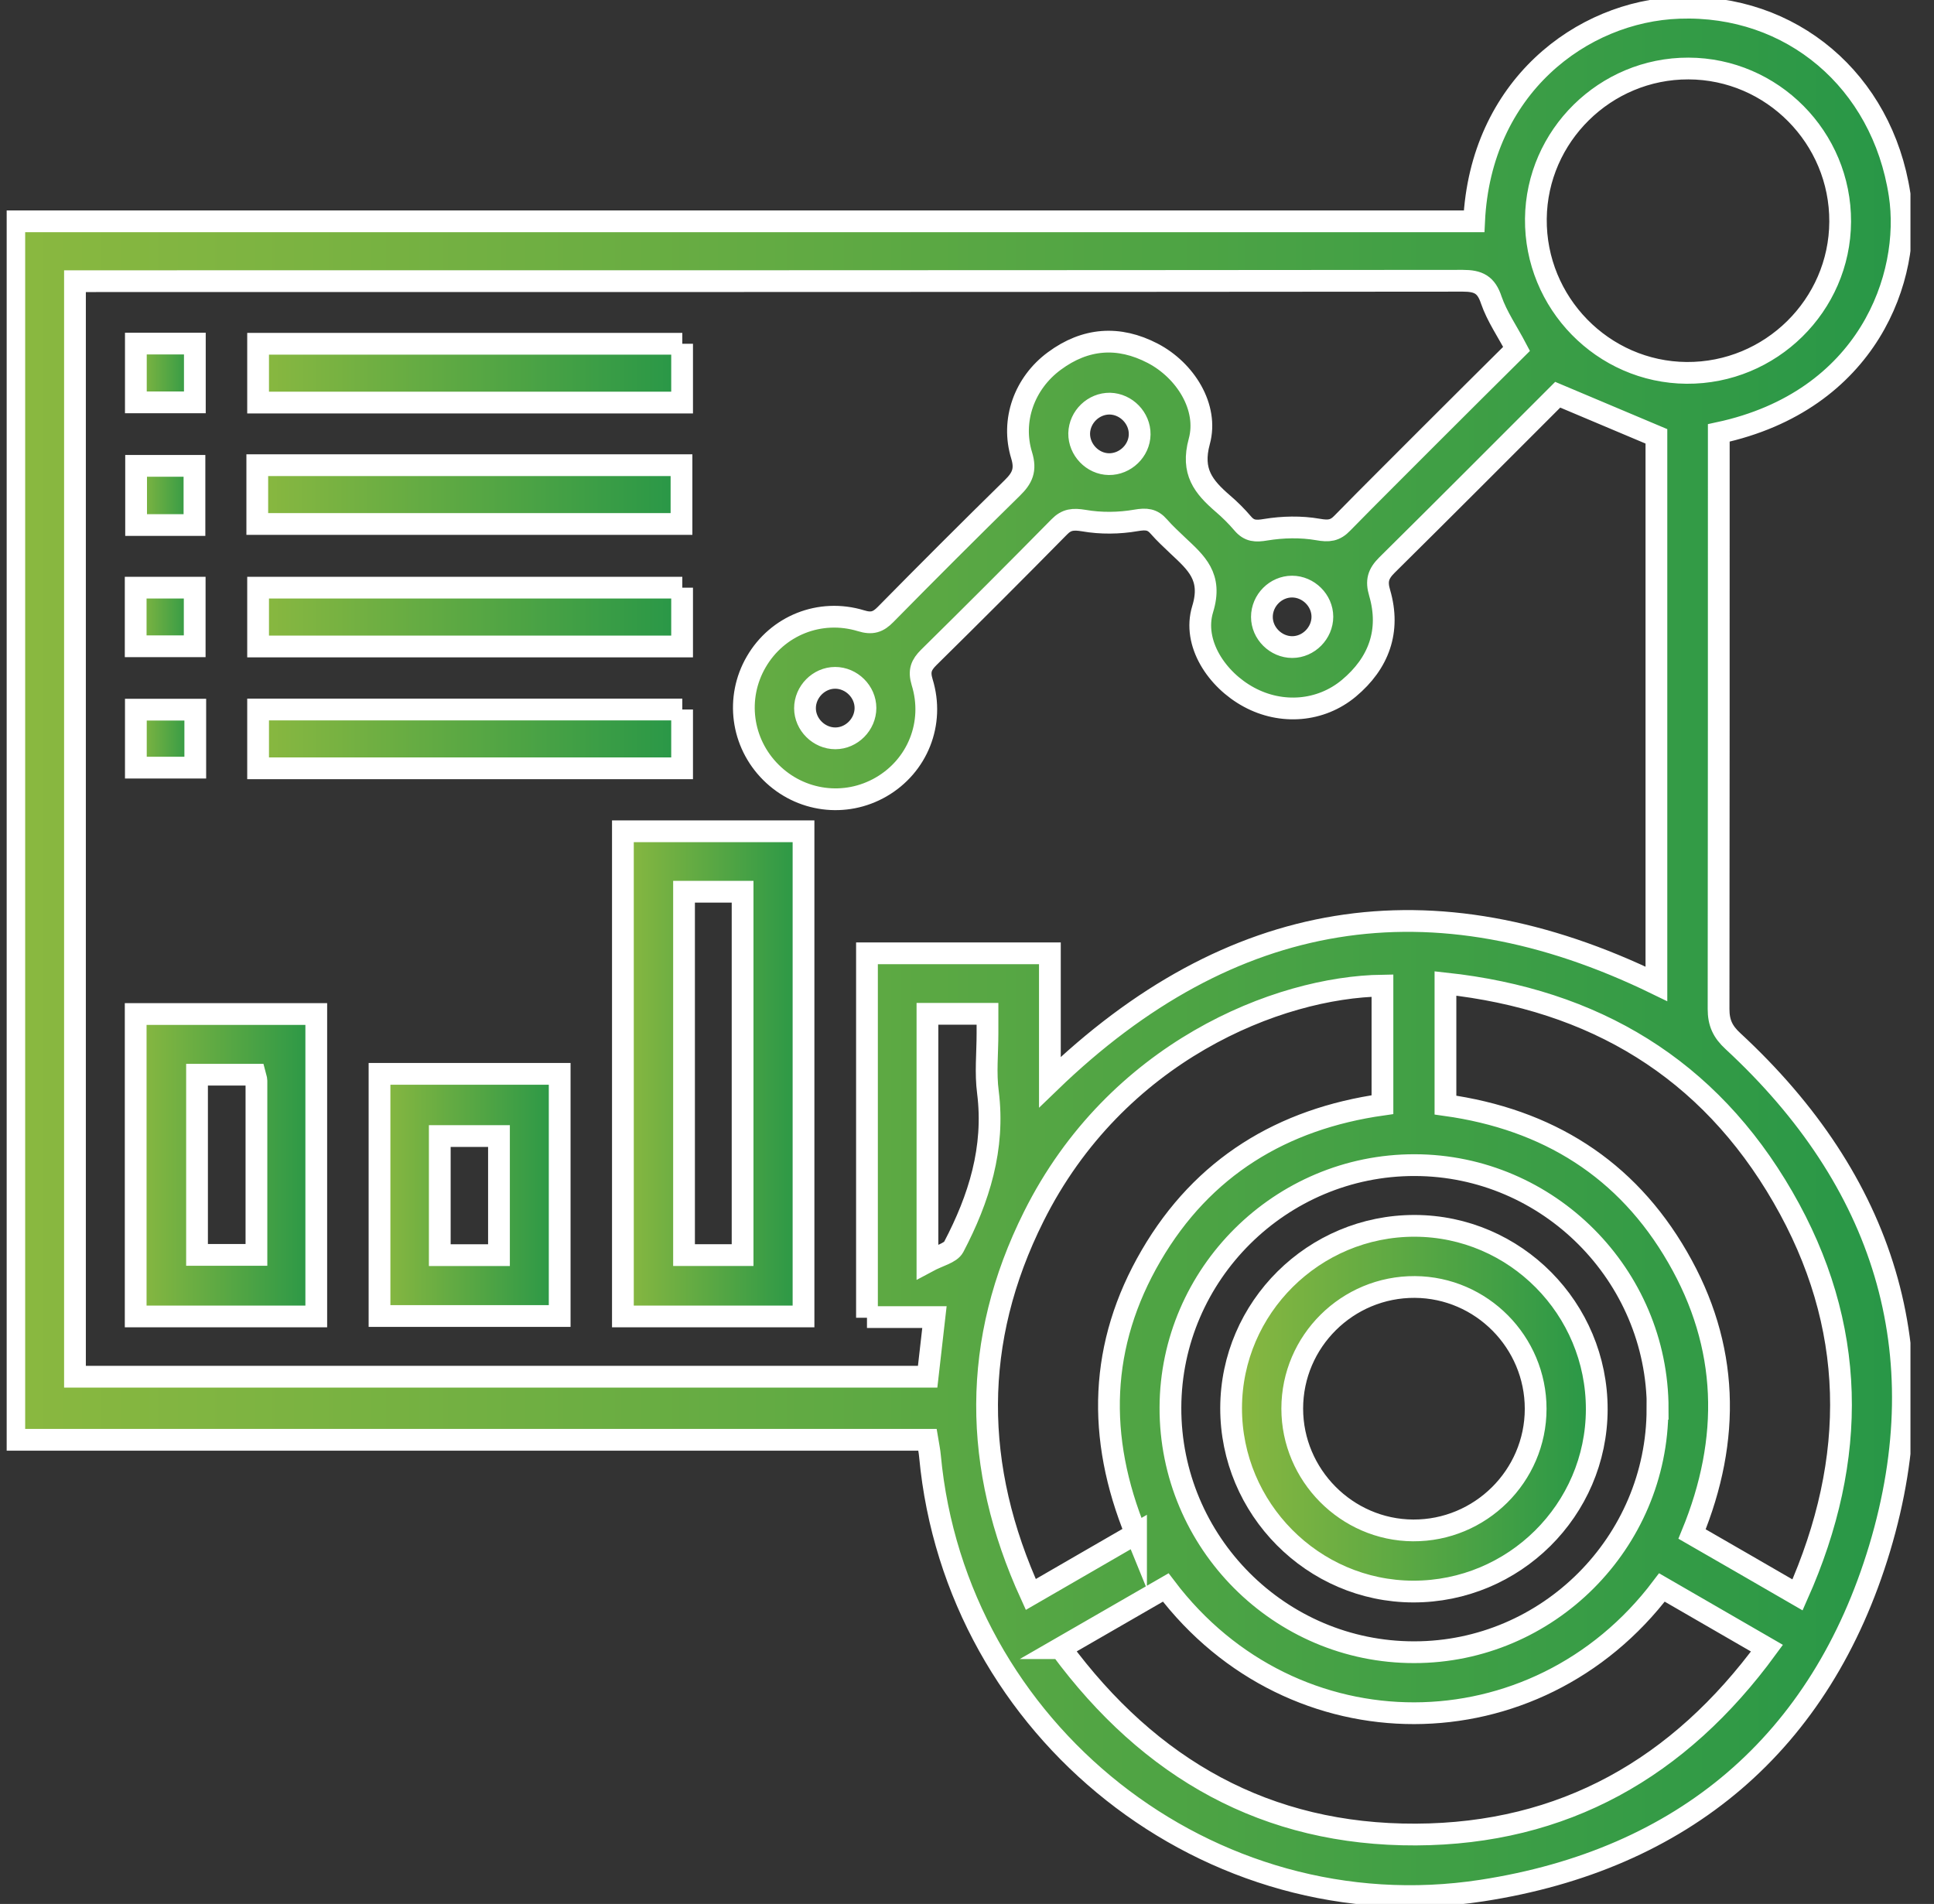 <svg width="64" height="63" viewBox="0 0 64 63" fill="none" xmlns="http://www.w3.org/2000/svg">
<rect x="0" y="0" width="64" height="63" fill="#333333" stroke="none"/>
<g clip-path="url(#clip0_78_36132)">
<path d="M48.781 7.324C48.992 2.885 52.342 0.371 55.565 0.259C59.273 0.125 62.286 2.668 62.862 6.439C63.276 9.15 61.822 13.265 56.878 14.325V14.992C56.878 21.123 56.878 27.254 56.871 33.385C56.871 33.841 57.005 34.136 57.349 34.452C62.335 39.066 64.154 44.726 62.202 51.229C60.263 57.676 55.699 61.531 49.041 62.557C40.003 63.947 31.618 57.255 30.775 48.181C30.761 48.02 30.726 47.851 30.691 47.641H0.473V7.324H48.781ZM28.69 43.603V31.545H34.743V35.807C40.712 30.042 47.384 28.939 54.814 32.556V14.438C53.683 13.96 52.637 13.518 51.548 13.061C49.701 14.908 47.805 16.811 45.895 18.7C45.607 18.988 45.537 19.22 45.656 19.62C46.021 20.877 45.628 21.945 44.638 22.773C43.704 23.553 42.405 23.651 41.33 23.068C40.263 22.493 39.455 21.278 39.799 20.154C40.129 19.08 39.582 18.623 38.978 18.054C38.767 17.851 38.549 17.654 38.353 17.429C38.135 17.176 37.931 17.162 37.594 17.219C37.032 17.317 36.428 17.324 35.867 17.226C35.516 17.169 35.298 17.183 35.052 17.436C33.62 18.89 32.18 20.33 30.733 21.755C30.487 22.001 30.403 22.198 30.515 22.57C30.937 23.932 30.361 25.344 29.16 26.039C27.973 26.727 26.485 26.531 25.508 25.554C24.532 24.578 24.335 23.09 25.024 21.903C25.719 20.702 27.131 20.126 28.493 20.54C28.858 20.653 29.062 20.582 29.308 20.33C30.691 18.925 32.089 17.528 33.5 16.144C33.83 15.821 33.956 15.554 33.809 15.07C33.451 13.911 33.9 12.675 34.891 11.945C35.916 11.186 37.018 11.102 38.149 11.692C39.224 12.254 39.996 13.476 39.687 14.606C39.413 15.61 39.828 16.109 40.459 16.657C40.698 16.86 40.923 17.085 41.127 17.324C41.344 17.577 41.555 17.584 41.885 17.528C42.447 17.436 43.051 17.422 43.613 17.52C43.971 17.584 44.181 17.563 44.427 17.303C45.368 16.341 46.323 15.4 47.272 14.445C48.248 13.469 49.231 12.492 50.186 11.544C49.884 10.968 49.54 10.477 49.35 9.929C49.182 9.416 48.922 9.29 48.409 9.29C33.331 9.304 18.254 9.304 3.176 9.304C2.952 9.304 2.727 9.304 2.481 9.304V45.555H30.698C30.775 44.895 30.846 44.263 30.923 43.581H28.69V43.603ZM35.101 54.537C38.058 58.547 41.92 60.724 46.857 60.703C51.738 60.682 55.565 58.512 58.472 54.537C57.258 53.835 56.127 53.181 54.996 52.528C50.825 58.055 42.791 58.097 38.577 52.528C37.447 53.181 36.316 53.835 35.094 54.537H35.101ZM37.594 50.752C36.281 47.549 36.379 44.48 38.093 41.545C39.799 38.617 42.433 37.022 45.748 36.552V32.612C42.278 32.661 36.927 34.81 34.209 40.253C32.152 44.368 32.18 48.532 34.111 52.76C35.319 52.065 36.435 51.412 37.594 50.745V50.752ZM47.833 36.566C51.211 37.036 53.824 38.666 55.516 41.601C57.215 44.537 57.286 47.612 55.994 50.759C57.159 51.426 58.29 52.086 59.484 52.774C61.499 48.245 61.45 43.848 58.999 39.607C56.541 35.351 52.756 33.076 47.833 32.542V36.566ZM54.856 46.615C54.856 42.191 51.239 38.56 46.815 38.553C42.384 38.546 38.746 42.156 38.732 46.573C38.718 51.032 42.349 54.677 46.801 54.67C51.225 54.67 54.849 51.039 54.849 46.615H54.856ZM60.895 7.338C60.909 4.557 58.648 2.274 55.874 2.267C53.121 2.26 50.853 4.494 50.825 7.239C50.797 10.02 53.044 12.317 55.811 12.338C58.592 12.359 60.881 10.105 60.895 7.338ZM30.691 41.749C31.07 41.545 31.45 41.468 31.562 41.257C32.398 39.663 32.924 37.992 32.693 36.145C32.608 35.505 32.678 34.845 32.678 34.192C32.678 33.975 32.678 33.75 32.678 33.546H30.691V41.742V41.749ZM37.714 14.374C37.721 13.834 37.271 13.37 36.73 13.356C36.19 13.349 35.726 13.791 35.712 14.339C35.705 14.88 36.155 15.351 36.695 15.358C37.236 15.365 37.707 14.915 37.714 14.374ZM42.756 19.41C42.215 19.41 41.759 19.866 41.759 20.414C41.759 20.955 42.222 21.411 42.763 21.411C43.304 21.411 43.76 20.948 43.76 20.407C43.76 19.866 43.297 19.41 42.756 19.41ZM28.64 23.427C28.64 22.886 28.177 22.429 27.636 22.429C27.095 22.429 26.639 22.893 26.639 23.434C26.639 23.974 27.102 24.431 27.643 24.431C28.184 24.431 28.64 23.967 28.64 23.427Z" fill="url(#paint0_linear_78_36132)" stroke="white" stroke-width="0.72" stroke-miterlimit="10" stroke-linecap="round"/>
<path d="M26.59 43.56H20.613V27.506H26.59V43.56ZM22.636 29.507V41.53H24.574V29.507H22.636Z" fill="url(#paint1_linear_78_36132)" stroke="white" stroke-width="0.72" stroke-miterlimit="10" stroke-linecap="round"/>
<path d="M10.466 43.56H4.49V33.553H10.466V43.56ZM6.52 35.561V41.523H8.486C8.486 39.571 8.486 37.668 8.486 35.758C8.486 35.702 8.458 35.645 8.437 35.561H6.52Z" fill="url(#paint2_linear_78_36132)" stroke="white" stroke-width="0.72" stroke-miterlimit="10" stroke-linecap="round"/>
<path d="M12.559 35.533H18.521V43.546H12.559V35.533ZM14.553 41.531H16.512V37.591H14.553V41.531Z" fill="url(#paint3_linear_78_36132)" stroke="white" stroke-width="0.72" stroke-miterlimit="10" stroke-linecap="round"/>
<path d="M22.572 11.375V13.32H8.541V11.375H22.579H22.572Z" fill="url(#paint4_linear_78_36132)" stroke="white" stroke-width="0.72" stroke-miterlimit="10" stroke-linecap="round"/>
<path d="M8.514 17.338V15.393H22.552V17.338H8.514Z" fill="url(#paint5_linear_78_36132)" stroke="white" stroke-width="0.72" stroke-miterlimit="10" stroke-linecap="round"/>
<path d="M22.572 19.445V21.391H8.541V19.445H22.579H22.572Z" fill="url(#paint6_linear_78_36132)" stroke="white" stroke-width="0.72" stroke-miterlimit="10" stroke-linecap="round"/>
<path d="M22.572 23.477V25.422H8.541V23.477H22.579H22.572Z" fill="url(#paint7_linear_78_36132)" stroke="white" stroke-width="0.72" stroke-miterlimit="10" stroke-linecap="round"/>
<path d="M6.448 11.369V13.314H4.496V11.369H6.448Z" fill="url(#paint8_linear_78_36132)" stroke="white" stroke-width="0.72" stroke-miterlimit="10" stroke-linecap="round"/>
<path d="M6.435 17.373H4.504V15.414H6.435V17.373Z" fill="url(#paint9_linear_78_36132)" stroke="white" stroke-width="0.72" stroke-miterlimit="10" stroke-linecap="round"/>
<path d="M4.49 21.384V19.445H6.443V21.384H4.49Z" fill="url(#paint10_linear_78_36132)" stroke="white" stroke-width="0.72" stroke-miterlimit="10" stroke-linecap="round"/>
<path d="M6.462 23.482V25.4H4.496V23.482H6.462Z" fill="url(#paint11_linear_78_36132)" stroke="white" stroke-width="0.72" stroke-miterlimit="10" stroke-linecap="round"/>
<path d="M46.815 40.562C50.144 40.569 52.847 43.301 52.84 46.637C52.833 49.966 50.101 52.669 46.766 52.663C43.444 52.656 40.733 49.917 40.74 46.588C40.747 43.266 43.479 40.556 46.815 40.562ZM50.818 46.616C50.818 44.411 49.027 42.599 46.822 42.585C44.589 42.571 42.763 44.383 42.763 46.609C42.763 48.807 44.561 50.626 46.759 50.64C48.985 50.654 50.818 48.842 50.818 46.616Z" fill="url(#paint12_linear_78_36132)" stroke="white" stroke-width="0.72" stroke-miterlimit="10" stroke-linecap="round"/>
</g>
<defs>
<linearGradient id="paint0_linear_78_36132" x1="0.473" y1="31.496" x2="62.96" y2="31.496" gradientUnits="userSpaceOnUse">
<stop stop-color="#8AB840"/>
<stop offset="1" stop-color="#289747"/>
</linearGradient>
<linearGradient id="paint1_linear_78_36132" x1="20.613" y1="35.54" x2="26.59" y2="35.54" gradientUnits="userSpaceOnUse">
<stop stop-color="#8AB840"/>
<stop offset="1" stop-color="#289747"/>
</linearGradient>
<linearGradient id="paint2_linear_78_36132" x1="4.49" y1="38.56" x2="10.466" y2="38.56" gradientUnits="userSpaceOnUse">
<stop stop-color="#8AB840"/>
<stop offset="1" stop-color="#289747"/>
</linearGradient>
<linearGradient id="paint3_linear_78_36132" x1="12.559" y1="39.543" x2="18.521" y2="39.543" gradientUnits="userSpaceOnUse">
<stop stop-color="#8AB840"/>
<stop offset="1" stop-color="#289747"/>
</linearGradient>
<linearGradient id="paint4_linear_78_36132" x1="8.541" y1="12.351" x2="22.572" y2="12.351" gradientUnits="userSpaceOnUse">
<stop stop-color="#8AB840"/>
<stop offset="1" stop-color="#289747"/>
</linearGradient>
<linearGradient id="paint5_linear_78_36132" x1="8.514" y1="16.369" x2="22.552" y2="16.369" gradientUnits="userSpaceOnUse">
<stop stop-color="#8AB840"/>
<stop offset="1" stop-color="#289747"/>
</linearGradient>
<linearGradient id="paint6_linear_78_36132" x1="8.541" y1="20.414" x2="22.572" y2="20.414" gradientUnits="userSpaceOnUse">
<stop stop-color="#8AB840"/>
<stop offset="1" stop-color="#289747"/>
</linearGradient>
<linearGradient id="paint7_linear_78_36132" x1="8.541" y1="24.446" x2="22.572" y2="24.446" gradientUnits="userSpaceOnUse">
<stop stop-color="#8AB840"/>
<stop offset="1" stop-color="#289747"/>
</linearGradient>
<linearGradient id="paint8_linear_78_36132" x1="4.496" y1="12.338" x2="6.448" y2="12.338" gradientUnits="userSpaceOnUse">
<stop stop-color="#8AB840"/>
<stop offset="1" stop-color="#289747"/>
</linearGradient>
<linearGradient id="paint9_linear_78_36132" x1="4.511" y1="16.39" x2="6.435" y2="16.39" gradientUnits="userSpaceOnUse">
<stop stop-color="#8AB840"/>
<stop offset="1" stop-color="#289747"/>
</linearGradient>
<linearGradient id="paint10_linear_78_36132" x1="4.49" y1="20.414" x2="6.436" y2="20.414" gradientUnits="userSpaceOnUse">
<stop stop-color="#8AB840"/>
<stop offset="1" stop-color="#289747"/>
</linearGradient>
<linearGradient id="paint11_linear_78_36132" x1="4.496" y1="24.438" x2="6.462" y2="24.438" gradientUnits="userSpaceOnUse">
<stop stop-color="#8AB840"/>
<stop offset="1" stop-color="#289747"/>
</linearGradient>
<linearGradient id="paint12_linear_78_36132" x1="40.747" y1="46.616" x2="52.84" y2="46.616" gradientUnits="userSpaceOnUse">
<stop stop-color="#8AB840"/>
<stop offset="1" stop-color="#289747"/>
</linearGradient>
<clipPath id="clip0_78_36132">
<rect width="63" height="63" fill="white" transform="translate(0.221)"/>
</clipPath>
</defs>
</svg>
